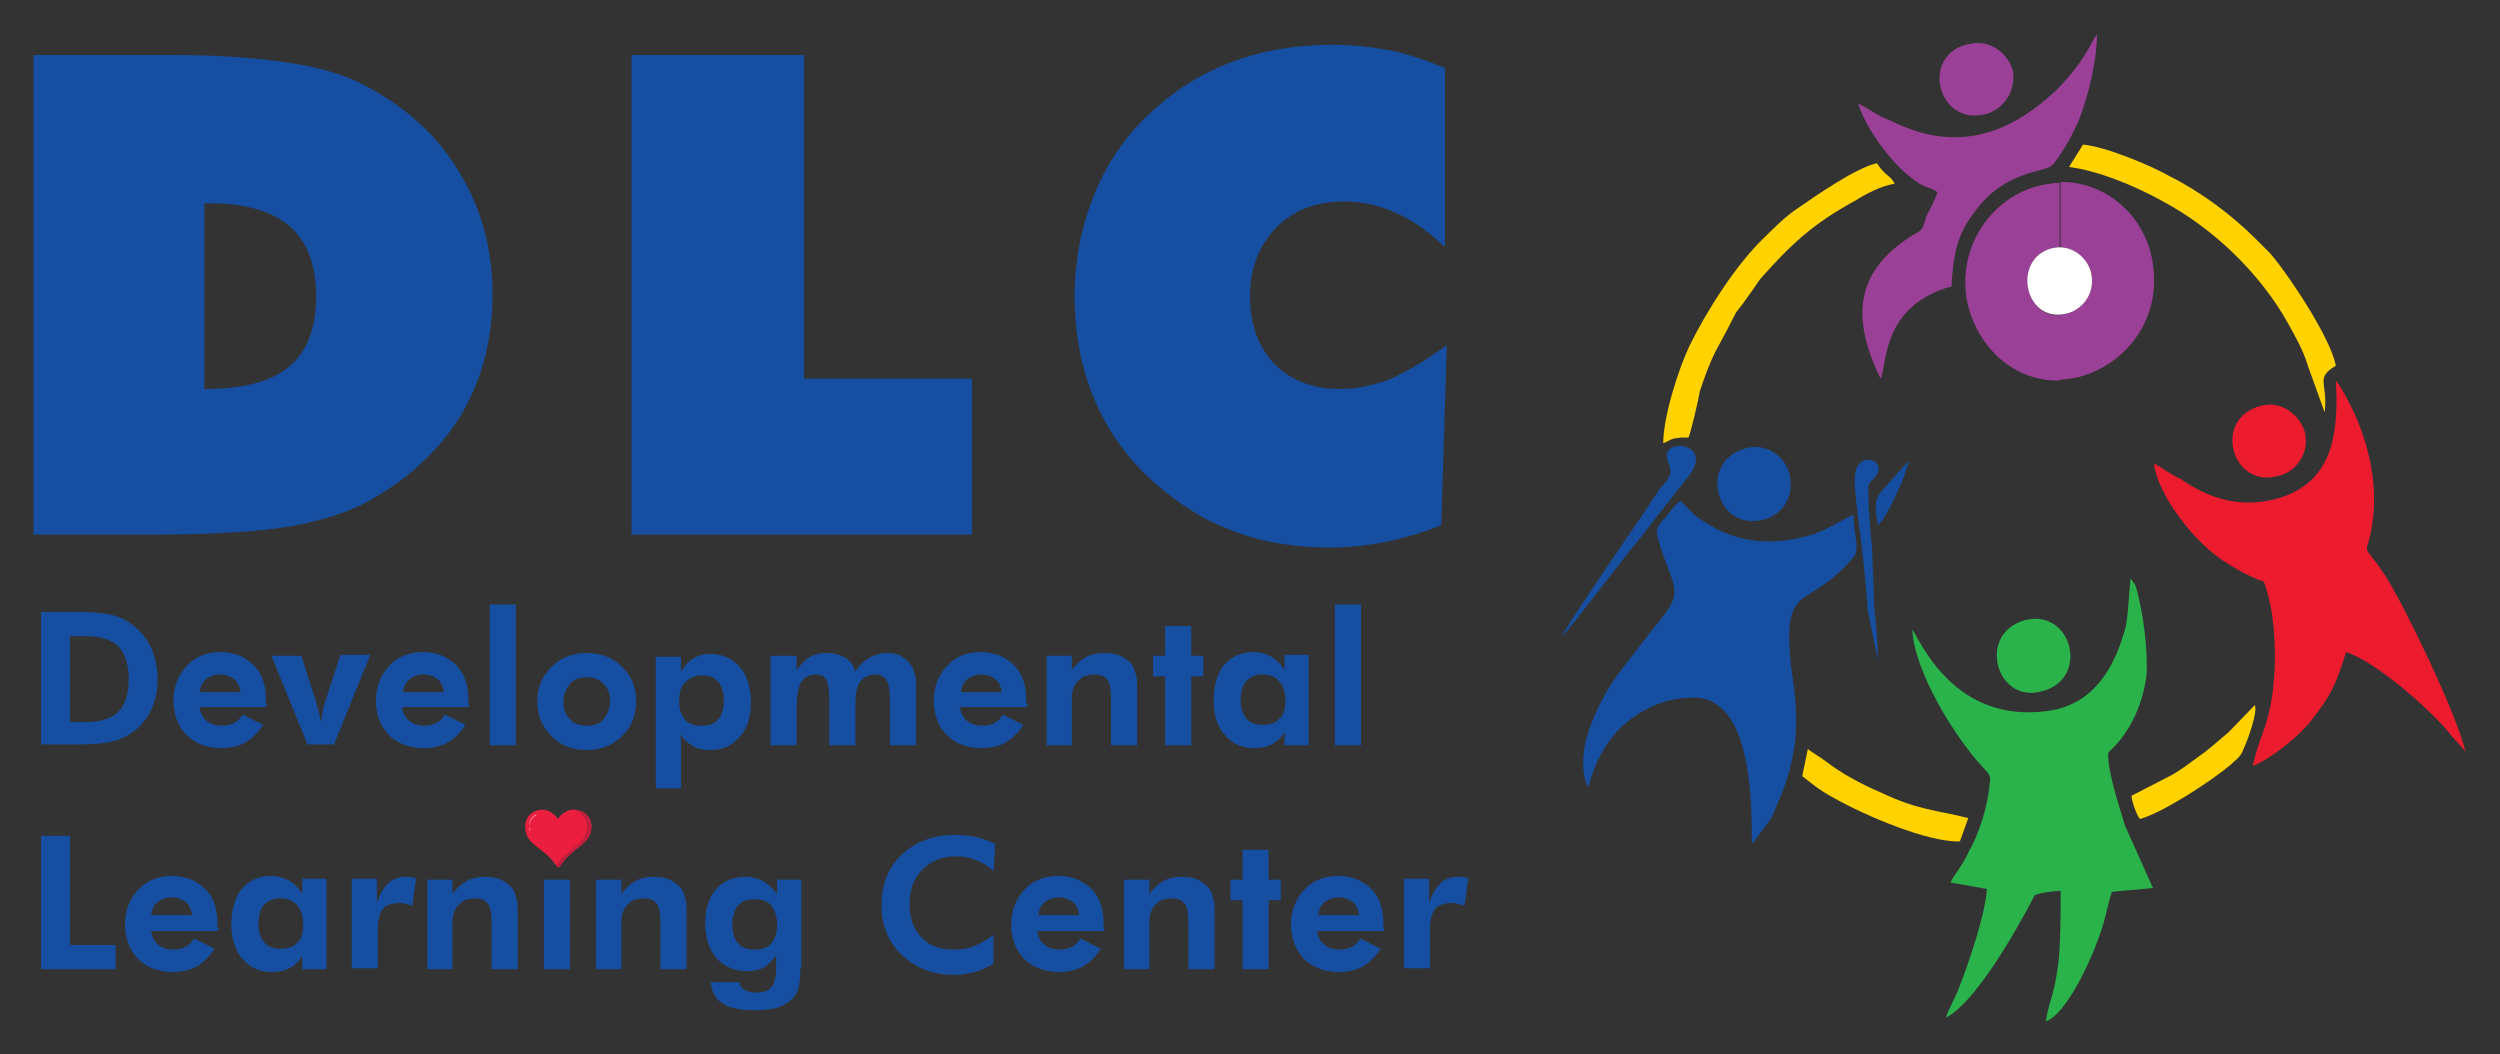 <?xml version="1.0" encoding="utf-8"?>
<!-- Generator: Adobe Illustrator 27.9.0, SVG Export Plug-In . SVG Version: 6.00 Build 0)  -->
<svg version="1.1" id="Layer_1" xmlns="http://www.w3.org/2000/svg" xmlns:xlink="http://www.w3.org/1999/xlink" x="0px" y="0px"
	 viewBox="0 0 268 113" style="enable-background:new 0 0 268 113;" xml:space="preserve">
<rect x="0" y="0" width="268" height="113" fill="#333333" stroke="none"/>
<style type="text/css">
	.st0{fill-rule:evenodd;clip-rule:evenodd;fill:#FFD200;}
	.st1{fill-rule:evenodd;clip-rule:evenodd;fill:#9A4197;}
	.st2{fill-rule:evenodd;clip-rule:evenodd;fill:#164FA1;}
	.st3{fill-rule:evenodd;clip-rule:evenodd;fill:#154EA1;}
	.st4{fill-rule:evenodd;clip-rule:evenodd;fill:#EC1B2E;}
	.st5{fill-rule:evenodd;clip-rule:evenodd;fill:#2AB24B;}
	.st6{fill-rule:evenodd;clip-rule:evenodd;fill:#FFFFFF;}
	.st7{fill:#164FA1;}
	.st8{fill:#EB1E3F;}
	.st9{fill:#F17492;}
	.st10{fill:#C01F3D;}
</style>
<g>
	<path class="st0" d="M221.8,17.9c3.2,0.4,7.2,2.1,9.9,3.6c5.5,2.9,10.6,7.8,13.6,13.2c0.7,1.3,1.6,2.8,2.1,4.5l1.8,5
		c0.4-3.2-1.1-3.6,1.2-5c-0.5-2.8-4.8-9.4-7-12l-1.6-1.6c-2.5-2.5-5.8-5-9.2-6.7c-1.9-1.1-6.9-3.2-9.3-3.4L221.8,17.9z"/>
	<path class="st0" d="M178.3,47.5c0.4-0.1,0.7-0.4,1.2-0.5c0.7-0.1,0.7-0.1,1.1-0.1c0.2,0,0.2,0,0.2,0h0.2c0.2-0.3,1.1-4.1,1.2-4.9
		c0.5-1.5,1.1-3.2,1.8-4.5c0.7-1.3,1.4-2.6,2.1-4c0.9-1.1,1.9-2.6,2.6-3.6c3.3-3.7,5.6-5.9,10.2-8.4c1.1-0.7,2.8-1.6,4.2-1.8
		c-0.4-0.9-0.9-0.7-1.9-2.2c-2.3,0.5-6.7,3.6-8.3,4.7c-1.4,0.9-2.6,2.1-3.7,3.2c-3,2.8-6.3,8-8.1,11.7
		C180,39.4,178.3,44.6,178.3,47.5z"/>
	<path class="st0" d="M193.2,83.2c0.9,0.7,1.8,1.5,3.5,2.4c3.2,1.8,9.9,4.7,13.4,4.6l0.9-2.5c-3.5-0.9-5.3-0.8-9.5-2.8
		c-2.1-0.9-4.1-2-5.8-3.3c-0.5-0.4-1.4-0.9-1.9-1.3L193.2,83.2z"/>
	<path class="st0" d="M228.5,85.3c0,0.5,0.5,2,0.9,2.5c2.5-0.7,7.7-4.1,9.7-5.8c0.5-0.5,1.1-0.8,1.4-1.7c0.4-0.8,1.6-4.1,1.2-4.7
		l-2.8,2.9c-1.1,0.9-1.9,1.7-3.2,2.6c-1.1,0.8-2.1,1.6-3.3,2.2L228.5,85.3z"/>
	<path class="st1" d="M220.8,26.5c1.7,0,3.1,1.4,3.4,2.9c0.4,2.1-1.1,3.8-2.6,4.2c-0.3,0.1-0.5,0.1-0.8,0.1v7c0.5,0,1.1-0.1,1.7-0.2
		c4.9-1.1,9.2-5.8,8.3-12.1c-0.6-4.8-4.6-8.9-9.9-8.9V26.5z M220,26.6c0.3-0.1,0.5-0.1,0.8-0.1v-6.9c-0.5,0-1.1,0.1-1.7,0.2
		c-4.9,0.9-9.2,5.9-8.3,12.1c0.8,4.7,4.6,9,10,8.9v-7C216.9,34,215.9,27.6,220,26.6z"/>
	<path class="st1" d="M199.2,11.1c0.7,2.4,3.3,6.1,5.5,7.8c1.8,1.5,1.8,0.9,3,1.7c-0.2,0.7-0.9,2-1.2,2.6c-0.5,1.5-0.2,1.3-1.6,2.1
		c-6.3,4-6.3,9.1-3.3,15.3c0.7-1.3,0-7.8,7.6-9.9c0.2-3.7,0.7-5.7,2.5-8c3.2-4.5,7.6-4.2,8.3-5c0.4-0.4,0.7-0.9,1.1-1.5
		c0.7-1.1,1.4-2.4,1.9-3.7c0.9-2.4,1.8-6.1,1.8-8.8c-0.7,0.8-1.1,2.6-4.2,5.8c-5.3,5.1-11.1,6.9-18,3.4
		C201.2,12.4,200.3,11.6,199.2,11.1z"/>
	<path class="st1" d="M211.2,4.7c-5.3,0.9-3.7,8.6,1.4,7.6c1.9-0.4,3.5-2.2,3.2-4.6C215.4,5.9,213.5,4.2,211.2,4.7z"/>
	<path class="st2" d="M170.2,84.4c0.4-0.5,1.1-6.2,7.2-8.8c1.2-0.5,2.8-0.9,4.6-0.8c5.8,0.5,5.8,11.2,5.8,15.7l2.1-2.8
		c0.5-1.2,0.9-2.1,1.4-3.4c2.5-7.3,0.5-10.9,0.5-16c0-5.5,2.6-3.4,6.9-8.6c0.7-0.7,0-2.6,0-4.5c-0.9,0.3-2.3,1.3-4.1,2
		c-3.7,1.2-7.2,1.2-10.6-0.5c-0.7-0.4-1.4-0.8-2.1-1.3c-0.7-0.5-1.2-1.3-1.8-1.7c-0.5,0.4-1.1,1.1-1.4,1.6c-0.4,0.4-1.1,1.1-1.1,1.7
		c0,0.8,1.1,3.6,1.4,4.4c1.2,3,0.2,3.4-2.8,7.3c-1.6,2.2-3.2,3.8-4.6,6.6C170.5,77.5,168.9,81.2,170.2,84.4z"/>
	<path class="st2" d="M187.4,48c-5.3,1.1-3.7,8.6,1.2,7.8c2.1-0.3,3.7-2.1,3.3-4.6C191.7,49.3,189.7,47.5,187.4,48z"/>
	<path class="st2" d="M167.5,68.2c0.5-0.4,7-9,7.6-9.6l5.8-7.4c3.2-3.8-3.2-4.5-2.1-1.7c0.7,1.5-0.2,2.1-0.9,2.9
		C177.2,53.7,167.5,67.5,167.5,68.2z"/>
	<path class="st2" d="M201.3,70.8c0-2-0.2-4-0.4-5.9c0-2-0.2-4.1-0.2-6.1c-0.2-2-0.4-4-0.4-5.8c-0.2-1.5,0.4-1.3,0.9-2.1
		c0.5-0.8,0-1.7-1.1-1.6c-1.8,0.3-1.2,3-1.1,4.6c0.2,2,0.5,3.8,0.7,5.7c0.2,2,0.4,3.8,0.5,5.7L201.3,70.8z"/>
	<path class="st3" d="M201.3,56.3c0.9-0.7,3-5.1,3.3-6.9l-2.5,2.8C201.2,53.3,200.8,53.4,201.3,56.3z"/>
	<path class="st4" d="M230.9,49.7c0.5,3.6,4.4,8.4,7.4,10.4c2.1,1.3,1.9,1.2,3.9,2.1c0.5,0.1,0.5,0.1,0.7,0.8
		c0.9,2.6,1.1,6.6,0.9,9.5c-0.4,5.3-1.6,6.2-2.3,9.6c1.9-0.7,5.1-3.3,6.3-4.9c1.9-2.5,2.5-3.4,3.7-7.3c3,0.9,9.3,6.3,11.4,9.1
		c0.4,0.4,1.2,1.3,1.4,1.6c-0.9-4-6.5-15.6-8.6-18.9c-2.5-3.7-2.1-2-1.6-4.4c1.2-5.4-0.4-11.2-3.2-15.8l-0.5-0.7
		c0.4,6.3-0.7,10.8-5.8,12.5c-4.1,1.3-7.6,0.3-10.9-2C233.2,51.2,231.6,50,230.9,49.7z"/>
	<path class="st4" d="M242.4,43.5c-5.3,1.3-3.2,9,1.9,7.5c1.8-0.4,3.3-2.4,2.8-4.6C246.6,44.6,244.7,42.9,242.4,43.5z"/>
	<path class="st5" d="M205,67.5c0.2,4.5,4.6,11.6,7.6,14.8c0.4,0.5,0.9,0.7,0.7,1.6c-0.2,2.5-1.1,5.4-2.3,7.5
		c-0.5,1.2-1.8,2.8-1.9,3.2l3.9,0.7c-0.2,2.8-1.9,7.8-3,10.6c-0.4,1.1-1.1,2.2-1.4,3.2c3.9-2,9.5-13.1,9.5-13.1
		c0.4-0.3,2.3-0.5,2.8-0.5c0,2.5,0,4.9-0.2,7.4c-0.5,4-0.9,3.8-1.4,6.6c2.3-0.8,5.1-7,6-9.9c0.4-1.1,0.7-2.9,1.1-4l4.4-0.4l-3-6.7
		c-0.5-1.7-1.9-5.8-1.8-7.8c0.2-0.3,3.3-2.6,4.1-8.2c0.2-2.8-0.4-7.3-1.2-9.8l-0.5-0.7c-0.2,1.7-0.2,3.3-0.5,5.1
		c-1.1,4.2-3.3,8.4-8.3,9.1C209.3,77.7,205.7,68.3,205,67.5z"/>
	<path class="st5" d="M217,66.5c-5.1,1.5-3,9,1.9,7.6C224.1,72.8,222.1,65.1,217,66.5z"/>
	<path class="st6" d="M220,26.6c-4.4,1.1-3,8.2,1.6,7c1.6-0.4,3-2.1,2.6-4.2C223.9,27.7,222.1,26.1,220,26.6z"/>
</g>
<g>
	<g>
		<path class="st7" d="M4.4,79.9V65.6h3.9c1.5,0,2.7,0.1,3.6,0.3s1.7,0.6,2.3,1.1c0.9,0.6,1.5,1.5,2,2.4c0.4,1,0.7,2.1,0.7,3.3
			c0,1.3-0.2,2.4-0.7,3.4c-0.5,1-1.1,1.8-2,2.4c-0.7,0.5-1.4,0.8-2.2,1c-0.8,0.2-2,0.3-3.5,0.3H7.5H4.4z M7.5,77.4h1.7
			c1.6,0,2.8-0.4,3.5-1.1c0.7-0.7,1.1-1.9,1.1-3.5c0-1.6-0.4-2.7-1.1-3.5c-0.7-0.7-1.9-1.1-3.5-1.1H7.5V77.4z"/>
		<path class="st7" d="M28.6,75.8h-7.2c0.1,0.7,0.4,1.2,0.8,1.5c0.4,0.3,0.9,0.5,1.6,0.5c0.5,0,0.9-0.1,1.3-0.3
			c0.4-0.2,0.7-0.5,0.9-0.9l2.2,1.1c-0.5,0.8-1.2,1.5-1.9,1.9c-0.7,0.4-1.6,0.6-2.6,0.6c-1.5,0-2.8-0.5-3.7-1.4
			c-0.9-0.9-1.4-2.2-1.4-3.7c0-1.5,0.5-2.7,1.4-3.7c0.9-1,2.2-1.5,3.6-1.5c1.5,0,2.7,0.5,3.6,1.4c0.9,0.9,1.3,2.1,1.3,3.7
			c0,0.1,0,0.2,0,0.3C28.6,75.5,28.6,75.6,28.6,75.8z M25.8,74.2c-0.1-0.6-0.3-1.1-0.7-1.4c-0.4-0.3-0.9-0.5-1.5-0.5
			s-1.1,0.2-1.5,0.5c-0.4,0.3-0.6,0.8-0.7,1.4H25.8z"/>
		<path class="st7" d="M33,79.9l-3.9-9.6h3.2l1.6,5c0.1,0.4,0.2,0.8,0.3,1.1s0.1,0.7,0.2,1c0.1-0.5,0.2-0.9,0.2-1.3
			c0.1-0.4,0.2-0.7,0.3-1l1.6-4.9h3.2l-3.9,9.6H33z"/>
		<path class="st7" d="M50.3,75.8h-7.2c0.1,0.7,0.4,1.2,0.8,1.5c0.4,0.3,0.9,0.5,1.6,0.5c0.5,0,0.9-0.1,1.3-0.3
			c0.4-0.2,0.7-0.5,0.9-0.9l2.2,1.1c-0.5,0.8-1.2,1.5-1.9,1.9c-0.7,0.4-1.6,0.6-2.6,0.6c-1.5,0-2.8-0.5-3.7-1.4
			c-0.9-0.9-1.4-2.2-1.4-3.7c0-1.5,0.5-2.7,1.4-3.7c0.9-1,2.2-1.5,3.6-1.5c1.5,0,2.7,0.5,3.6,1.4c0.9,0.9,1.3,2.1,1.3,3.7
			c0,0.1,0,0.2,0,0.3S50.3,75.6,50.3,75.8z M47.6,74.2c-0.1-0.6-0.3-1.1-0.7-1.4c-0.4-0.3-0.9-0.5-1.5-0.5c-0.6,0-1.1,0.2-1.5,0.5
			c-0.4,0.3-0.6,0.8-0.7,1.4H47.6z"/>
		<path class="st7" d="M52.5,79.9V64.8h2.8v15.1H52.5z"/>
		<path class="st7" d="M68.2,75.2c0,1.5-0.5,2.7-1.5,3.7c-1,1-2.3,1.5-3.8,1.5c-1.6,0-2.8-0.5-3.8-1.5c-1-1-1.5-2.2-1.5-3.7
			c0-1.5,0.5-2.7,1.5-3.7c1-1,2.3-1.5,3.8-1.5c1.5,0,2.8,0.5,3.8,1.5C67.7,72.5,68.2,73.7,68.2,75.2z M65.4,75.2
			c0-0.8-0.2-1.4-0.7-1.9c-0.5-0.5-1.1-0.7-1.8-0.7c-0.8,0-1.4,0.2-1.8,0.7c-0.4,0.5-0.7,1.1-0.7,1.9c0,0.8,0.2,1.4,0.7,1.9
			c0.4,0.5,1.1,0.7,1.8,0.7c0.8,0,1.4-0.2,1.8-0.7C65.1,76.6,65.4,75.9,65.4,75.2z"/>
		<path class="st7" d="M70.3,84.3V70.4H73v1.6c0.4-0.6,0.8-1.1,1.3-1.4c0.5-0.3,1.1-0.5,1.8-0.5c1.4,0,2.4,0.5,3.2,1.4
			c0.8,0.9,1.2,2.2,1.2,3.8c0,1.6-0.4,2.8-1.2,3.7c-0.8,0.9-1.8,1.4-3.1,1.4c-0.8,0-1.4-0.1-1.9-0.4c-0.5-0.3-1-0.7-1.4-1.3
			c0,0.2,0.1,0.5,0.1,0.8s0,0.6,0,1v4H70.3z M72.8,75.1c0,0.9,0.2,1.5,0.6,2c0.4,0.5,1,0.7,1.8,0.7c0.8,0,1.4-0.2,1.8-0.7
			c0.4-0.5,0.6-1.2,0.6-2c0-0.9-0.2-1.5-0.6-2c-0.4-0.5-1-0.7-1.8-0.7c-0.7,0-1.3,0.3-1.8,0.8C73,73.6,72.8,74.3,72.8,75.1z"/>
		<path class="st7" d="M85.4,79.9h-2.8v-9.6h2.8v1.5c0.5-0.6,0.9-1.1,1.5-1.4c0.5-0.3,1.1-0.4,1.8-0.4c0.8,0,1.4,0.2,1.9,0.5
			c0.5,0.3,0.9,0.8,1.1,1.5c0.4-0.7,0.9-1.1,1.5-1.5c0.6-0.3,1.2-0.5,1.8-0.5c0.7,0,1.3,0.1,1.7,0.4c0.5,0.3,0.8,0.6,1.1,1.1
			c0.1,0.3,0.2,0.6,0.3,0.9c0.1,0.3,0.1,0.9,0.1,1.6v0.3v5.6h-2.8v-4.7c0-1.2-0.1-1.9-0.4-2.3c-0.2-0.4-0.7-0.6-1.2-0.6
			c-0.7,0-1.2,0.3-1.6,0.8s-0.5,1.4-0.5,2.6v4.2h-2.8v-4.7c0-1.1-0.1-1.9-0.3-2.3c-0.2-0.4-0.6-0.6-1.1-0.6c-0.7,0-1.3,0.3-1.6,0.8
			c-0.3,0.5-0.5,1.4-0.5,2.6V79.9z"/>
		<path class="st7" d="M110.1,75.8h-7.2c0.1,0.7,0.4,1.2,0.8,1.5c0.4,0.3,0.9,0.5,1.6,0.5c0.5,0,0.9-0.1,1.3-0.3
			c0.4-0.2,0.7-0.5,0.9-0.9l2.2,1.1c-0.5,0.8-1.2,1.5-1.9,1.9c-0.7,0.4-1.6,0.6-2.6,0.6c-1.5,0-2.8-0.5-3.7-1.4
			c-0.9-0.9-1.4-2.2-1.4-3.7c0-1.5,0.5-2.7,1.4-3.7c0.9-1,2.2-1.5,3.6-1.5c1.5,0,2.7,0.5,3.6,1.4c0.9,0.9,1.3,2.1,1.3,3.7
			c0,0.1,0,0.2,0,0.3C110.2,75.5,110.2,75.6,110.1,75.8z M107.4,74.2c-0.1-0.6-0.3-1.1-0.7-1.4c-0.4-0.3-0.9-0.5-1.5-0.5
			s-1.1,0.2-1.5,0.5c-0.4,0.3-0.6,0.8-0.7,1.4H107.4z"/>
		<path class="st7" d="M112.2,79.9v-9.6h2.7v1.5c0.5-0.6,1-1.1,1.6-1.4c0.6-0.3,1.2-0.4,1.9-0.4c0.7,0,1.4,0.1,1.9,0.4
			s0.9,0.6,1.2,1.1c0.1,0.3,0.2,0.6,0.3,0.9c0.1,0.3,0.1,0.9,0.1,1.6v0.3v5.6h-2.8v-4.7c0-1.2-0.1-2-0.4-2.3
			c-0.3-0.4-0.7-0.6-1.4-0.6c-0.4,0-0.7,0.1-1.1,0.2c-0.3,0.2-0.6,0.4-0.8,0.7c-0.2,0.2-0.3,0.5-0.4,0.8c-0.1,0.3-0.1,0.7-0.1,1.3
			v0.4v4.2H112.2z"/>
		<path class="st7" d="M124.9,79.9v-7.4h-1.3v-2.2h1.3v-3.2h2.8v3.2h1.3v2.2h-1.3v7.4H124.9z"/>
		<path class="st7" d="M140.4,79.9h-2.7l0-1.4c-0.4,0.6-0.8,1-1.4,1.3c-0.5,0.3-1.2,0.4-1.9,0.4c-1.3,0-2.3-0.5-3.1-1.4
			c-0.8-0.9-1.2-2.2-1.2-3.7c0-1.6,0.4-2.9,1.1-3.8c0.8-0.9,1.8-1.4,3.2-1.4c0.7,0,1.3,0.2,1.9,0.5c0.5,0.3,1,0.8,1.4,1.4v-1.6h2.6
			V79.9z M137.8,75.1c0-0.9-0.2-1.5-0.6-2c-0.4-0.5-1-0.8-1.8-0.8c-0.8,0-1.3,0.2-1.8,0.7c-0.4,0.5-0.6,1.2-0.6,2
			c0,0.9,0.2,1.5,0.6,2c0.4,0.5,1,0.7,1.8,0.7c0.8,0,1.4-0.2,1.8-0.7C137.6,76.7,137.8,76,137.8,75.1z"/>
		<path class="st7" d="M143.1,79.9V64.8h2.8v15.1H143.1z"/>
		<path class="st7" d="M4.4,103.9V89.6h3.1v11.7h4.9v2.6H4.4z"/>
		<path class="st7" d="M23.4,99.8h-7.2c0.1,0.7,0.4,1.2,0.8,1.5c0.4,0.3,0.9,0.5,1.6,0.5c0.5,0,0.9-0.1,1.3-0.3
			c0.4-0.2,0.7-0.5,0.9-0.9l2.2,1.1c-0.5,0.8-1.2,1.5-1.9,1.9c-0.7,0.4-1.6,0.6-2.6,0.6c-1.5,0-2.8-0.5-3.7-1.4
			c-0.9-0.9-1.4-2.2-1.4-3.7c0-1.5,0.5-2.7,1.4-3.7c0.9-1,2.2-1.5,3.6-1.5c1.5,0,2.7,0.5,3.6,1.4c0.9,0.9,1.3,2.1,1.3,3.7
			c0,0.1,0,0.2,0,0.3C23.4,99.5,23.4,99.6,23.4,99.8z M20.6,98.1c-0.1-0.6-0.3-1.1-0.7-1.4c-0.4-0.3-0.9-0.5-1.5-0.5
			s-1.1,0.2-1.5,0.5c-0.4,0.3-0.6,0.8-0.7,1.4H20.6z"/>
		<path class="st7" d="M35.1,103.9h-2.7l0-1.4c-0.4,0.6-0.8,1-1.4,1.3c-0.5,0.3-1.2,0.4-1.9,0.4c-1.3,0-2.3-0.5-3.1-1.4
			c-0.8-0.9-1.2-2.2-1.2-3.7c0-1.6,0.4-2.9,1.1-3.8c0.8-0.9,1.8-1.4,3.2-1.4c0.7,0,1.3,0.2,1.9,0.5c0.5,0.3,1,0.8,1.4,1.4v-1.6h2.6
			V103.9z M32.5,99.1c0-0.9-0.2-1.5-0.6-2c-0.4-0.5-1-0.8-1.8-0.8c-0.8,0-1.3,0.2-1.8,0.7c-0.4,0.5-0.6,1.2-0.6,2
			c0,0.9,0.2,1.5,0.6,2c0.4,0.5,1,0.7,1.8,0.7c0.8,0,1.4-0.2,1.8-0.7C32.3,100.7,32.5,100,32.5,99.1z"/>
		<path class="st7" d="M40.4,96.8c0.3-0.9,0.7-1.6,1.2-2.1s1.2-0.7,1.9-0.7c0.2,0,0.5,0,0.9,0.1c0.1,0,0.1,0,0.2,0l-0.4,3
			c-0.2-0.1-0.4-0.1-0.6-0.2c-0.2,0-0.4-0.1-0.7-0.1c-0.8,0-1.5,0.2-1.8,0.6c-0.4,0.4-0.6,1.2-0.6,2.2v4.2h-2.8v-9.6h2.7L40.4,96.8z
			"/>
		<path class="st7" d="M45.8,103.9v-9.6h2.7v1.5c0.5-0.6,1-1.1,1.6-1.4c0.6-0.3,1.2-0.4,1.9-0.4c0.7,0,1.4,0.1,1.9,0.4
			s0.9,0.6,1.2,1.1c0.1,0.3,0.2,0.6,0.3,0.9s0.1,0.9,0.1,1.6v0.3v5.6h-2.8v-4.7c0-1.2-0.1-2-0.4-2.3c-0.3-0.4-0.7-0.6-1.4-0.6
			c-0.4,0-0.7,0.1-1.1,0.2c-0.3,0.2-0.6,0.4-0.8,0.7c-0.2,0.2-0.3,0.5-0.4,0.8c-0.1,0.3-0.1,0.7-0.1,1.3v0.4v4.2H45.8z"/>
		<path class="st7" d="M58.3,103.9v-9.6h2.8v9.6H58.3z"/>
		<path class="st7" d="M63.9,103.9v-9.6h2.7v1.5c0.5-0.6,1-1.1,1.6-1.4s1.2-0.4,1.9-0.4c0.7,0,1.4,0.1,1.9,0.4
			c0.5,0.3,0.9,0.6,1.2,1.1c0.1,0.3,0.2,0.6,0.3,0.9s0.1,0.9,0.1,1.6v0.3v5.6h-2.8v-4.7c0-1.2-0.1-2-0.4-2.3
			c-0.3-0.4-0.7-0.6-1.4-0.6c-0.4,0-0.7,0.1-1.1,0.2c-0.3,0.2-0.6,0.4-0.8,0.7c-0.2,0.2-0.3,0.5-0.4,0.8c-0.1,0.3-0.1,0.7-0.1,1.3
			v0.4v4.2H63.9z"/>
		<path class="st7" d="M85.8,103.8c0,1-0.1,1.7-0.2,2.1s-0.3,0.8-0.6,1.1c-0.4,0.4-1,0.8-1.6,1c-0.7,0.2-1.4,0.3-2.4,0.3
			c-1.6,0-2.7-0.2-3.5-0.7s-1.2-1.2-1.3-2.3h3.1c0,0.4,0.2,0.6,0.5,0.8c0.3,0.2,0.7,0.3,1.3,0.3c0.8,0,1.3-0.2,1.6-0.6
			c0.3-0.4,0.5-1,0.5-2v-1.4c-0.4,0.6-0.8,1-1.3,1.3c-0.5,0.3-1.1,0.4-1.9,0.4c-1.3,0-2.4-0.5-3.2-1.4c-0.8-0.9-1.2-2.2-1.2-3.7
			c0-1.6,0.4-2.8,1.2-3.7c0.8-0.9,1.8-1.3,3.2-1.3c0.7,0,1.3,0.2,1.9,0.5c0.5,0.3,1,0.8,1.4,1.4v-1.6h2.6V103.8z M83.3,99.1
			c0-0.8-0.2-1.5-0.6-2c-0.4-0.5-1-0.7-1.8-0.7c-0.8,0-1.4,0.2-1.8,0.7s-0.6,1.2-0.6,2c0,0.9,0.2,1.5,0.6,2c0.4,0.5,1,0.7,1.8,0.7
			s1.4-0.2,1.8-0.7C83.1,100.6,83.3,100,83.3,99.1z"/>
		<path class="st7" d="M106.5,93.4c-0.6-0.6-1.3-1-1.9-1.2c-0.7-0.3-1.3-0.4-2.1-0.4c-1.5,0-2.7,0.5-3.6,1.4
			c-0.9,0.9-1.4,2.1-1.4,3.7c0,1.5,0.4,2.7,1.3,3.6c0.8,0.9,2,1.3,3.4,1.3c0.8,0,1.6-0.1,2.3-0.4c0.7-0.3,1.4-0.7,2-1.2l0,3.1
			c-0.7,0.4-1.3,0.7-2,0.9c-0.7,0.2-1.5,0.3-2.2,0.3c-2.3,0-4.1-0.7-5.6-2.1c-1.5-1.4-2.2-3.2-2.2-5.4c0-2.2,0.7-4,2.2-5.4
			c1.5-1.4,3.4-2.1,5.7-2.1c0.8,0,1.5,0.1,2.2,0.2c0.7,0.2,1.4,0.4,2.1,0.8L106.5,93.4z"/>
		<path class="st7" d="M118.4,99.8h-7.2c0.1,0.7,0.4,1.2,0.8,1.5c0.4,0.3,0.9,0.5,1.6,0.5c0.5,0,0.9-0.1,1.3-0.3
			c0.4-0.2,0.7-0.5,0.9-0.9l2.2,1.1c-0.5,0.8-1.2,1.5-1.9,1.9c-0.7,0.4-1.6,0.6-2.6,0.6c-1.5,0-2.8-0.5-3.7-1.4
			c-0.9-0.9-1.4-2.2-1.4-3.7c0-1.5,0.5-2.7,1.4-3.7c0.9-1,2.2-1.5,3.6-1.5c1.5,0,2.7,0.5,3.6,1.4s1.3,2.1,1.3,3.7c0,0.1,0,0.2,0,0.3
			C118.4,99.5,118.4,99.6,118.4,99.8z M115.7,98.1c-0.1-0.6-0.3-1.1-0.7-1.4c-0.4-0.3-0.9-0.5-1.5-0.5c-0.6,0-1.1,0.2-1.5,0.5
			c-0.4,0.3-0.6,0.8-0.7,1.4H115.7z"/>
		<path class="st7" d="M120.5,103.9v-9.6h2.7v1.5c0.5-0.6,1-1.1,1.6-1.4c0.6-0.3,1.2-0.4,1.9-0.4c0.7,0,1.4,0.1,1.9,0.4
			s0.9,0.6,1.2,1.1c0.1,0.3,0.2,0.6,0.3,0.9c0.1,0.3,0.1,0.9,0.1,1.6v0.3v5.6h-2.8v-4.7c0-1.2-0.1-2-0.4-2.3
			c-0.3-0.4-0.7-0.6-1.4-0.6c-0.4,0-0.7,0.1-1.1,0.2c-0.3,0.2-0.6,0.4-0.8,0.7c-0.2,0.2-0.3,0.5-0.4,0.8c-0.1,0.3-0.1,0.7-0.1,1.3
			v0.4v4.2H120.5z"/>
		<path class="st7" d="M133.2,103.9v-7.4h-1.3v-2.2h1.3v-3.2h2.8v3.2h1.3v2.2H136v7.4H133.2z"/>
		<path class="st7" d="M148.4,99.8h-7.2c0.1,0.7,0.4,1.2,0.8,1.5c0.4,0.3,0.9,0.5,1.6,0.5c0.5,0,0.9-0.1,1.3-0.3
			c0.4-0.2,0.7-0.5,0.9-0.9l2.2,1.1c-0.5,0.8-1.2,1.5-1.9,1.9c-0.7,0.4-1.6,0.6-2.6,0.6c-1.5,0-2.8-0.5-3.7-1.4
			c-0.9-0.9-1.4-2.2-1.4-3.7c0-1.5,0.5-2.7,1.4-3.7c0.9-1,2.2-1.5,3.6-1.5c1.5,0,2.7,0.5,3.6,1.4c0.9,0.9,1.3,2.1,1.3,3.7
			c0,0.1,0,0.2,0,0.3C148.4,99.5,148.4,99.6,148.4,99.8z M145.7,98.1c-0.1-0.6-0.3-1.1-0.7-1.4c-0.4-0.3-0.9-0.5-1.5-0.5
			s-1.1,0.2-1.5,0.5c-0.4,0.3-0.6,0.8-0.7,1.4H145.7z"/>
		<path class="st7" d="M153.2,96.8c0.3-0.9,0.7-1.6,1.2-2.1s1.2-0.7,1.9-0.7c0.2,0,0.5,0,0.9,0.1c0.1,0,0.1,0,0.2,0l-0.4,3
			c-0.2-0.1-0.4-0.1-0.6-0.2c-0.2,0-0.4-0.1-0.7-0.1c-0.8,0-1.5,0.2-1.8,0.6c-0.4,0.4-0.6,1.2-0.6,2.2v4.2h-2.8v-9.6h2.7L153.2,96.8
			z"/>
	</g>
	<g>
		<path class="st7" d="M3.6,57.4V5.9h15c4.8,0,8.8,0.3,12.2,0.8s6.1,1.3,8.2,2.4c4.4,2.3,7.9,5.4,10.2,9.3c2.4,3.9,3.6,8.3,3.6,13.2
			c0,4.9-1.2,9.3-3.5,13.1c-2.4,3.8-5.8,6.9-10.3,9.3c-2.2,1.1-4.9,1.9-8.3,2.5c-3.3,0.5-7.8,0.8-13.5,0.8H3.6z M21.9,41.7
			c4.2,0,7.2-0.8,9.1-2.4c1.9-1.6,2.9-4.1,2.9-7.5c0-3.3-0.9-5.8-2.8-7.5c-1.8-1.6-4.7-2.5-8.4-2.5h-0.8V41.7z"/>
		<path class="st7" d="M67.7,57.4V5.9h18.5v34.7h18v16.7H67.7z"/>
		<path class="st7" d="M154.8,26.4c-1.7-1.6-3.4-2.8-5.2-3.6c-1.8-0.8-3.6-1.2-5.5-1.2c-3,0-5.4,0.9-7.3,2.8
			c-1.8,1.9-2.8,4.3-2.8,7.4c0,3,0.9,5.4,2.6,7.2c1.8,1.8,4.1,2.7,7.1,2.7c1.8,0,3.6-0.4,5.4-1.1c1.8-0.8,3.8-2,6-3.6l-0.6,19.3
			c-2,0.8-4,1.4-6,1.8c-2,0.4-4,0.6-6,0.6c-2.5,0-4.9-0.3-7.2-0.8c-2.3-0.6-4.4-1.4-6.3-2.4c-4.5-2.6-8-5.9-10.3-9.9
			c-2.3-4-3.5-8.6-3.5-13.8c0-3.8,0.7-7.4,2-10.7c1.3-3.3,3.2-6.2,5.8-8.7c2.6-2.5,5.5-4.4,8.9-5.7c3.4-1.3,7-1.9,10.9-1.9
			c2.1,0,4.1,0.2,6.2,0.6c2,0.4,4,1.1,5.9,1.9V26.4z"/>
	</g>
	<g>
		<path class="st8" d="M63.4,88.6c0,2-2,2.1-3.4,4.3c-0.1,0.1-0.2,0.1-0.3,0c-1.4-2.2-3.4-2.2-3.4-4.3c0-1.1,0.9-1.8,1.8-1.8
			c0.7,0,1.3,0.4,1.7,1c0.4-0.6,1-1,1.7-1C62.5,86.8,63.4,87.5,63.4,88.6z"/>
		<path class="st9" d="M56.7,88.6C56.7,88.6,56.7,88.6,56.7,88.6C56.7,88.6,56.7,88.5,56.7,88.6c0-0.6,0.3-1.1,0.7-1.3
			c0,0,0.1,0,0.1,0c0,0,0,0.1,0,0.1C57.1,87.6,56.8,88,56.7,88.6C56.8,88.6,56.8,88.6,56.7,88.6z"/>
		<path class="st9" d="M56.8,89.1C56.7,89.1,56.7,89,56.8,89.1c-0.1-0.1-0.1-0.2-0.1-0.2c0,0,0-0.1,0.1-0.1c0,0,0.1,0,0.1,0.1
			C56.8,88.9,56.8,88.9,56.8,89.1C56.8,89,56.8,89.1,56.8,89.1C56.8,89.1,56.8,89.1,56.8,89.1z"/>
		<path class="st10" d="M63.4,88.6c0,2-2,2.1-3.4,4.3c-0.1,0.1-0.2,0.1-0.3,0c0,0-0.1-0.1-0.1-0.1c1.4-2.1,3.3-2.2,3.3-4.2
			c0-1-0.8-1.7-1.6-1.8c0.1,0,0.1,0,0.2,0C62.5,86.8,63.4,87.5,63.4,88.6z"/>
	</g>
</g>
</svg>
